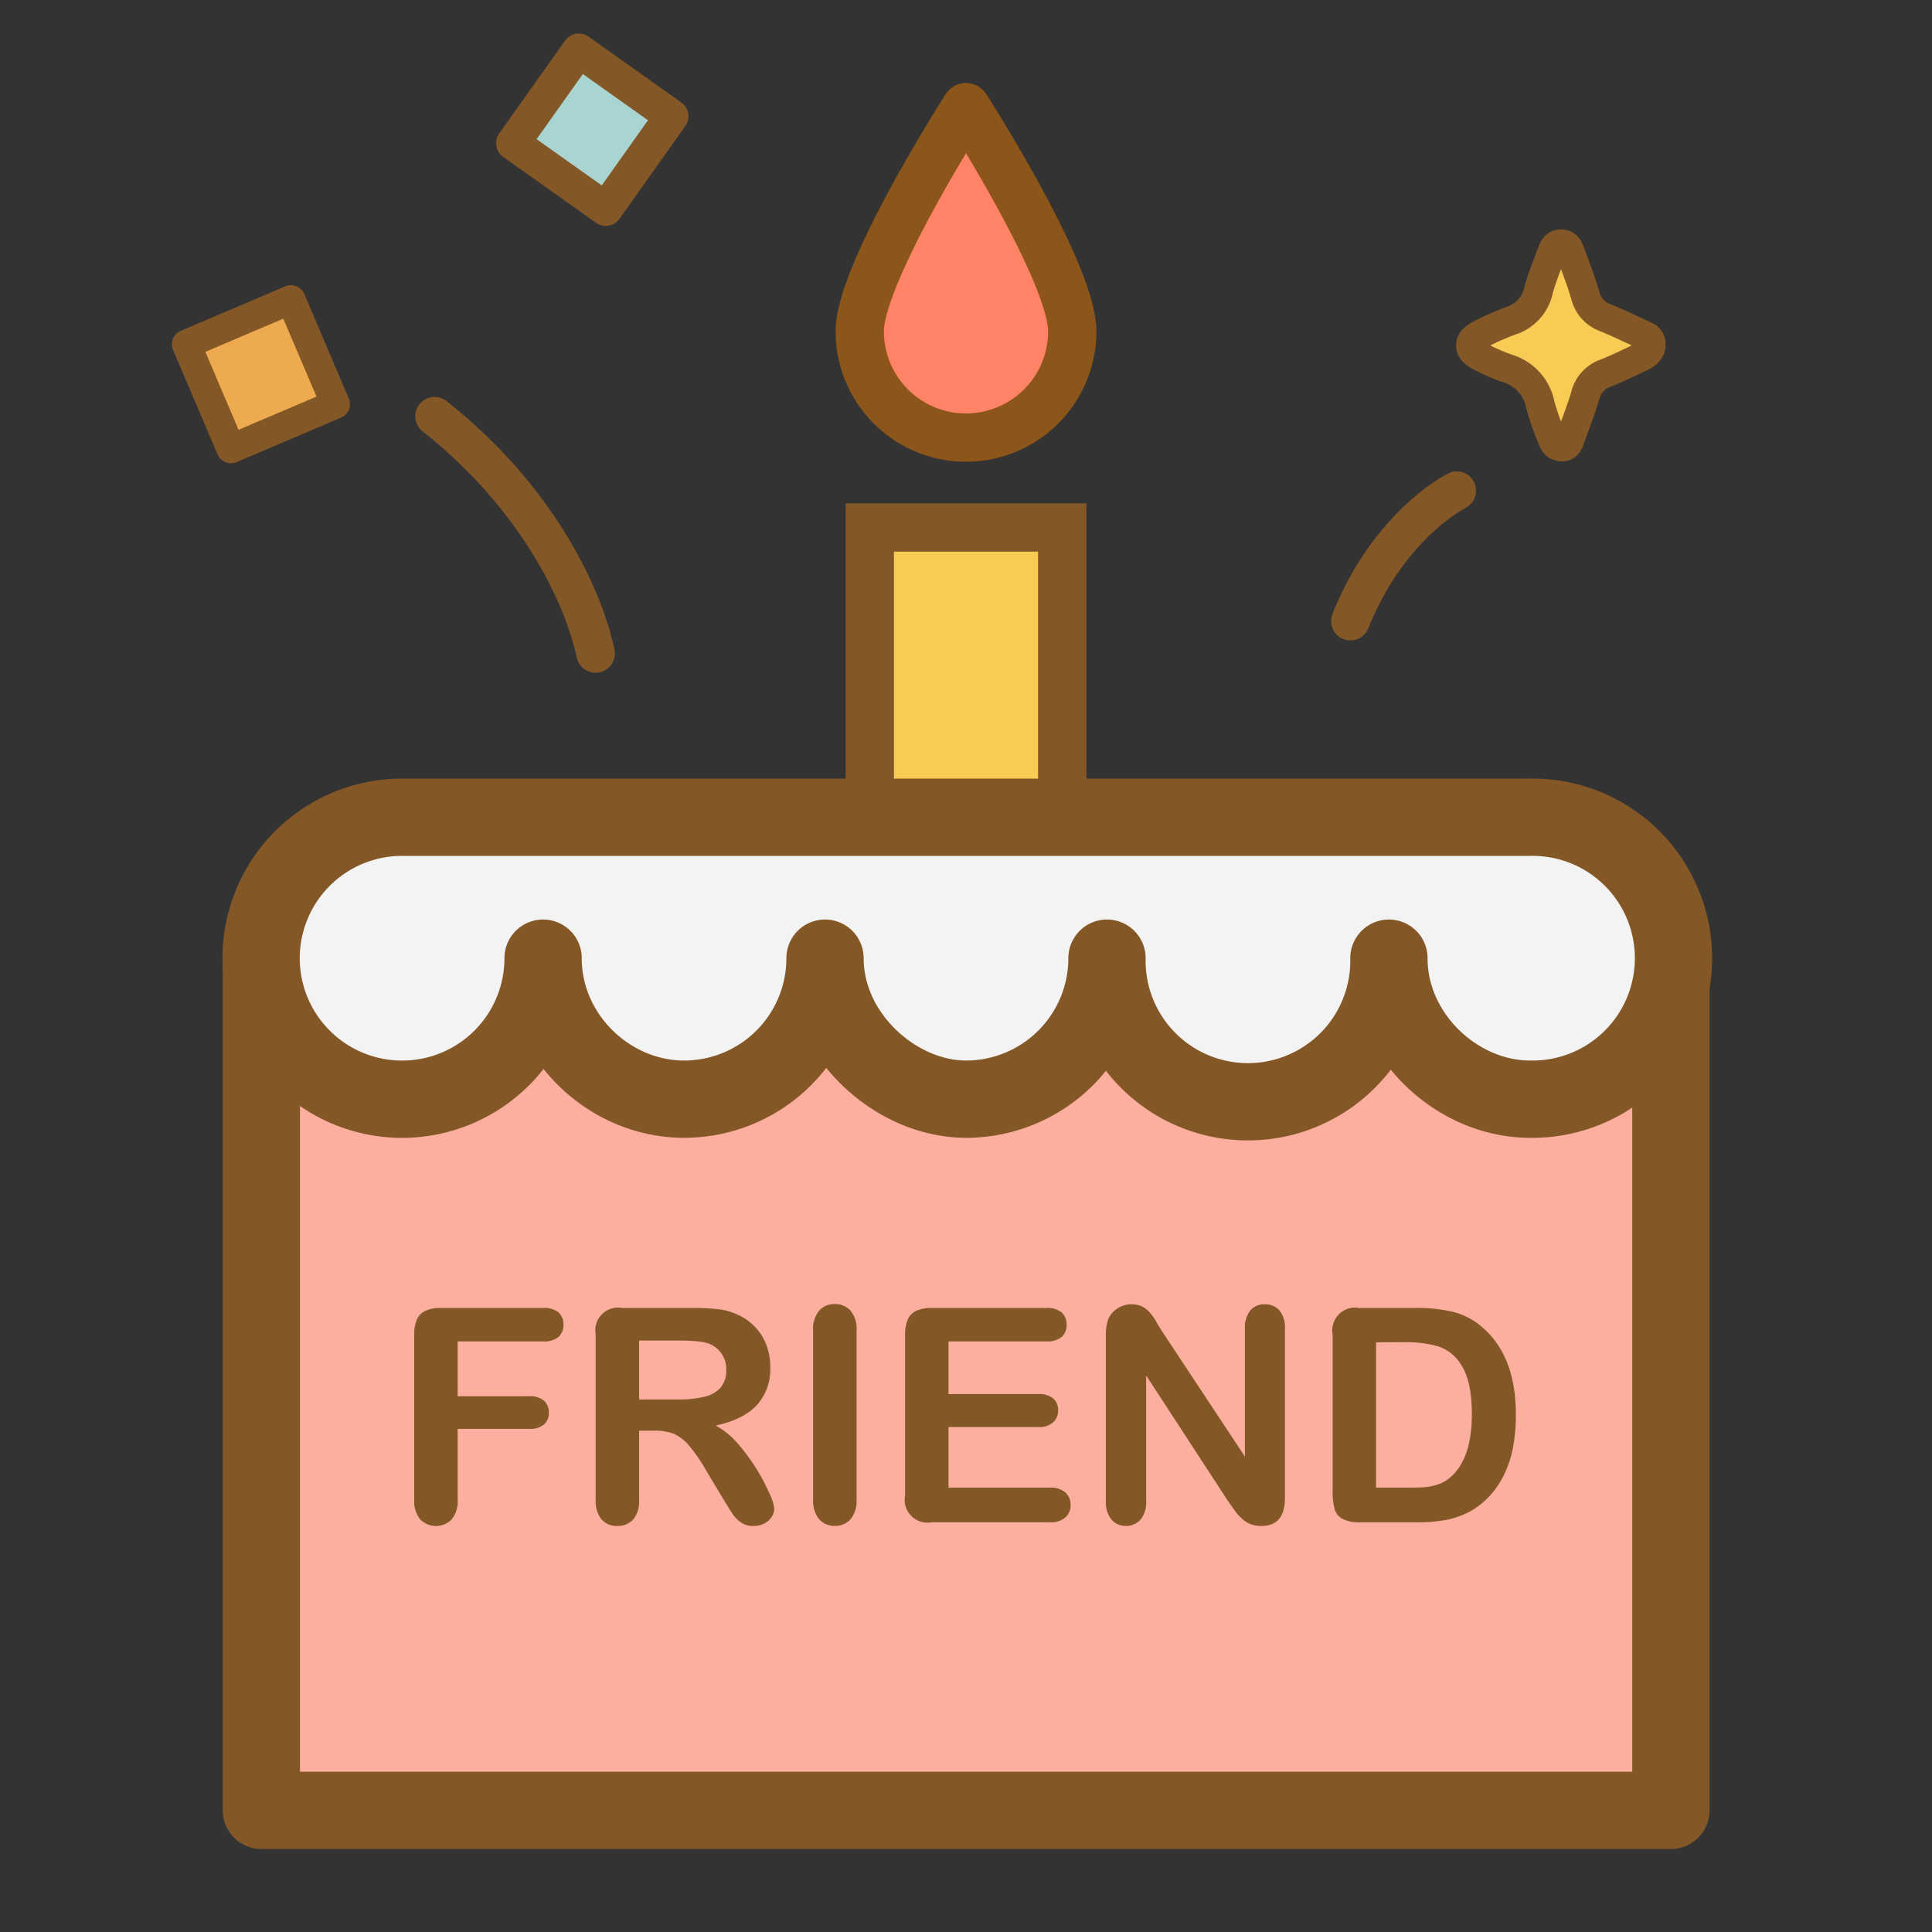 <svg id="Layer_1" data-name="Layer 1" xmlns="http://www.w3.org/2000/svg" viewBox="0 0 400 400"><rect x="0" y="0" width="400" height="400" fill="#333333" stroke="none"/><defs><style>.cls-1,.cls-7{fill:#f7cb54;}.cls-1,.cls-10,.cls-3,.cls-5,.cls-7,.cls-8,.cls-9{stroke:#845727;}.cls-1,.cls-8{stroke-miterlimit:10;}.cls-1,.cls-6{stroke-width:10px;}.cls-2{fill:#fcae9f;}.cls-3,.cls-8{fill:none;}.cls-10,.cls-3,.cls-6,.cls-8{stroke-linecap:round;}.cls-10,.cls-3,.cls-5,.cls-6,.cls-7,.cls-9{stroke-linejoin:round;}.cls-3,.cls-5{stroke-width:16px;}.cls-4{fill:#845727;}.cls-5{fill:#f3f3f3;}.cls-6{fill:#ff8366;stroke:#8c5519;}.cls-7,.cls-9{stroke-width:6px;}.cls-8{stroke-width:8px;}.cls-9{fill:#eeaa4f;}.cls-10{fill:#a8d5d2;stroke-width:7px;}</style></defs><rect class="cls-1" x="180.08" y="109.21" width="39.84" height="59.98"/><path class="cls-2" d="M58,198.38H342a4,4,0,0,1,4,4V374.82a0,0,0,0,1,0,0H54.06a0,0,0,0,1,0,0V202.35A4,4,0,0,1,58,198.38Z"/><rect class="cls-3" x="54.11" y="200" width="291.83" height="174.82"/><path class="cls-4" d="M112.46,277.73H94.75v11.35h14.81a4.42,4.42,0,0,1,3.07.93,3.13,3.13,0,0,1,1,2.46,3.08,3.08,0,0,1-1,2.45,4.45,4.45,0,0,1-3,.91H94.75v14.63a5.93,5.93,0,0,1-1.25,4.13,4.56,4.56,0,0,1-6.48,0,5.88,5.88,0,0,1-1.26-4.11V276.31a7.42,7.42,0,0,1,.58-3.17,3.55,3.55,0,0,1,1.8-1.78,7.46,7.46,0,0,1,3.13-.56h21.19a4.65,4.65,0,0,1,3.2.95,3.25,3.25,0,0,1,1,2.5,3.29,3.29,0,0,1-1,2.53A4.65,4.65,0,0,1,112.46,277.73Z"/><path class="cls-4" d="M135.47,296.2h-3.15v14.26a5.91,5.91,0,0,1-1.24,4.14,4.22,4.22,0,0,1-3.24,1.33,4.13,4.13,0,0,1-3.33-1.39,6.2,6.2,0,0,1-1.18-4.08V276.31a4.72,4.72,0,0,1,5.51-5.51h14.62a44.94,44.94,0,0,1,5.18.25,13,13,0,0,1,3.88,1.05,11.22,11.22,0,0,1,6.13,6.31,12.76,12.76,0,0,1,.83,4.59,11.11,11.11,0,0,1-2.8,7.93q-2.81,3-8.49,4.21a16.53,16.53,0,0,1,4.57,3.75,40.69,40.69,0,0,1,6.55,10.34,9.94,9.94,0,0,1,1,3.1,3.17,3.17,0,0,1-.56,1.74,4.06,4.06,0,0,1-1.53,1.37,4.89,4.89,0,0,1-2.24.49,4.35,4.35,0,0,1-2.55-.71,6.89,6.89,0,0,1-1.77-1.8c-.49-.72-1.16-1.8-2-3.21l-3.6-6a33.56,33.56,0,0,0-3.47-5,8.62,8.62,0,0,0-3.1-2.36A10.76,10.76,0,0,0,135.47,296.2Zm5.15-18.65h-8.3v12.2h8.06a22.69,22.69,0,0,0,5.44-.56,6.42,6.42,0,0,0,3.38-1.91,5.46,5.46,0,0,0,1.17-3.71,5.62,5.62,0,0,0-3.55-5.36C145.77,277.77,143.71,277.55,140.62,277.55Z"/><path class="cls-4" d="M168.35,310.46v-35a5.89,5.89,0,0,1,1.24-4.09A4.14,4.14,0,0,1,172.8,270a4.26,4.26,0,0,1,3.28,1.35,5.82,5.82,0,0,1,1.26,4.1v35a5.88,5.88,0,0,1-1.26,4.11,4.23,4.23,0,0,1-3.28,1.36,4.17,4.17,0,0,1-3.2-1.37A6,6,0,0,1,168.35,310.46Z"/><path class="cls-4" d="M216.63,277.73H196.38v10.9H215a4.45,4.45,0,0,1,3.07.92,3.14,3.14,0,0,1,1,2.44,3.29,3.29,0,0,1-1,2.47,4.38,4.38,0,0,1-3.09,1H196.38V308h21a4.55,4.55,0,0,1,3.19,1,3.34,3.34,0,0,1,1.08,2.61,3.28,3.28,0,0,1-1.08,2.56,4.55,4.55,0,0,1-3.19,1H192.9a4.71,4.71,0,0,1-5.51-5.51V276.31a7.42,7.42,0,0,1,.58-3.17,3.55,3.55,0,0,1,1.8-1.78,7.43,7.43,0,0,1,3.13-.56h23.73a4.65,4.65,0,0,1,3.2.95,3.25,3.25,0,0,1,1,2.5,3.29,3.29,0,0,1-1,2.53A4.65,4.65,0,0,1,216.63,277.73Z"/><path class="cls-4" d="M240.46,275.43l17.29,26.15V275.19a5.76,5.76,0,0,1,1.1-3.86,3.73,3.73,0,0,1,3-1.29,3.85,3.85,0,0,1,3.06,1.29,5.7,5.7,0,0,1,1.12,3.86v34.9c0,3.9-1.61,5.84-4.84,5.84a6.44,6.44,0,0,1-2.18-.34,5.61,5.61,0,0,1-1.82-1.11,10,10,0,0,1-1.57-1.77c-.49-.68-1-1.37-1.46-2.07l-16.86-25.86v26a5.52,5.52,0,0,1-1.18,3.84,3.91,3.91,0,0,1-3,1.3,3.82,3.82,0,0,1-3-1.31,5.66,5.66,0,0,1-1.16-3.83V276.55a9.76,9.76,0,0,1,.49-3.42,4.88,4.88,0,0,1,1.91-2.23,5.19,5.19,0,0,1,2.87-.86,5,5,0,0,1,2.08.39,5.21,5.21,0,0,1,1.51,1.06,11.09,11.09,0,0,1,1.33,1.73C239.51,273.93,240,274.66,240.46,275.43Z"/><path class="cls-4" d="M281.42,270.8h11.72a31.9,31.9,0,0,1,7.84.84,14.53,14.53,0,0,1,5.93,3.18q6.93,5.94,6.93,18.05a35.68,35.68,0,0,1-.69,7.29,21.74,21.74,0,0,1-2.15,5.95,18.3,18.3,0,0,1-3.73,4.74,15.23,15.23,0,0,1-3.9,2.57,17.48,17.48,0,0,1-4.56,1.36,33.73,33.73,0,0,1-5.49.4H281.6a7.36,7.36,0,0,1-3.69-.74,3.47,3.47,0,0,1-1.62-2.09,13.42,13.42,0,0,1-.38-3.5V276.31a4.72,4.72,0,0,1,5.51-5.51Zm3.48,7.11V308h6.81q2.25,0,3.51-.12a11.1,11.1,0,0,0,2.64-.6,7.25,7.25,0,0,0,2.36-1.37q4.51-3.81,4.51-13.14,0-6.56-2-9.83a8.88,8.88,0,0,0-4.89-4.17,24.35,24.35,0,0,0-7-.89Z"/><path class="cls-5" d="M316.75,169.2H83.25a29.19,29.19,0,1,0,29.19,29.18c0,16.12,13.65,29.19,29.19,29.19a29.18,29.18,0,0,0,29.18-29.19c0,16.12,14.8,29.19,29.19,29.19a29.19,29.19,0,0,0,29.19-29.19,29.19,29.19,0,1,0,58.37,0c0,16.12,14.21,29.19,29.19,29.19a29.19,29.19,0,1,0,0-58.37Z"/><path class="cls-6" d="M222,68.6a22,22,0,1,1-44,0c0-12.14,22-46.41,22-46.41S222,56.46,222,68.6Z"/><path class="cls-7" d="M323.69,92.51c-1.66.11-2.06-.94-2.42-1.88a61.82,61.82,0,0,1-2.37-6.82,9.77,9.77,0,0,0-6.73-7.5,39.74,39.74,0,0,1-6-2.65c-2.3-1.24-2.28-3.08.05-4.31a51.71,51.71,0,0,1,6.59-2.94,8.48,8.48,0,0,0,5.72-6.27c.71-2.65,1.76-5.21,2.73-7.78.36-1,.81-2,2.16-1.84,1.13.12,1.45,1.06,1.75,1.9,1.07,2.9,2.19,5.79,3.06,8.76a6.53,6.53,0,0,0,4.17,4.6c2.45,1,4.82,2.14,7.21,3.26,1,.47,2.26.77,2.24,2.27s-1.13,2.17-2.3,2.72c-2.39,1.11-4.75,2.3-7.2,3.25a6.52,6.52,0,0,0-4.14,4.64c-.84,2.85-1.95,5.63-2.95,8.43C324.94,91.31,324.64,92.34,323.69,92.51Z"/><path class="cls-8" d="M123.31,135.28c-2.82-13.07-12.91-33-33.33-49.1"/><path class="cls-8" d="M301.59,101.59c-6.89,3.79-16.41,12.83-22,27"/><rect class="cls-9" x="42.25" y="65.71" width="23.54" height="23.54" transform="translate(-26.03 27.35) rotate(-23.06)"/><rect class="cls-10" x="110.85" y="15.09" width="23.54" height="23.54" transform="translate(38.17 -66.01) rotate(35.36)"/></svg>
